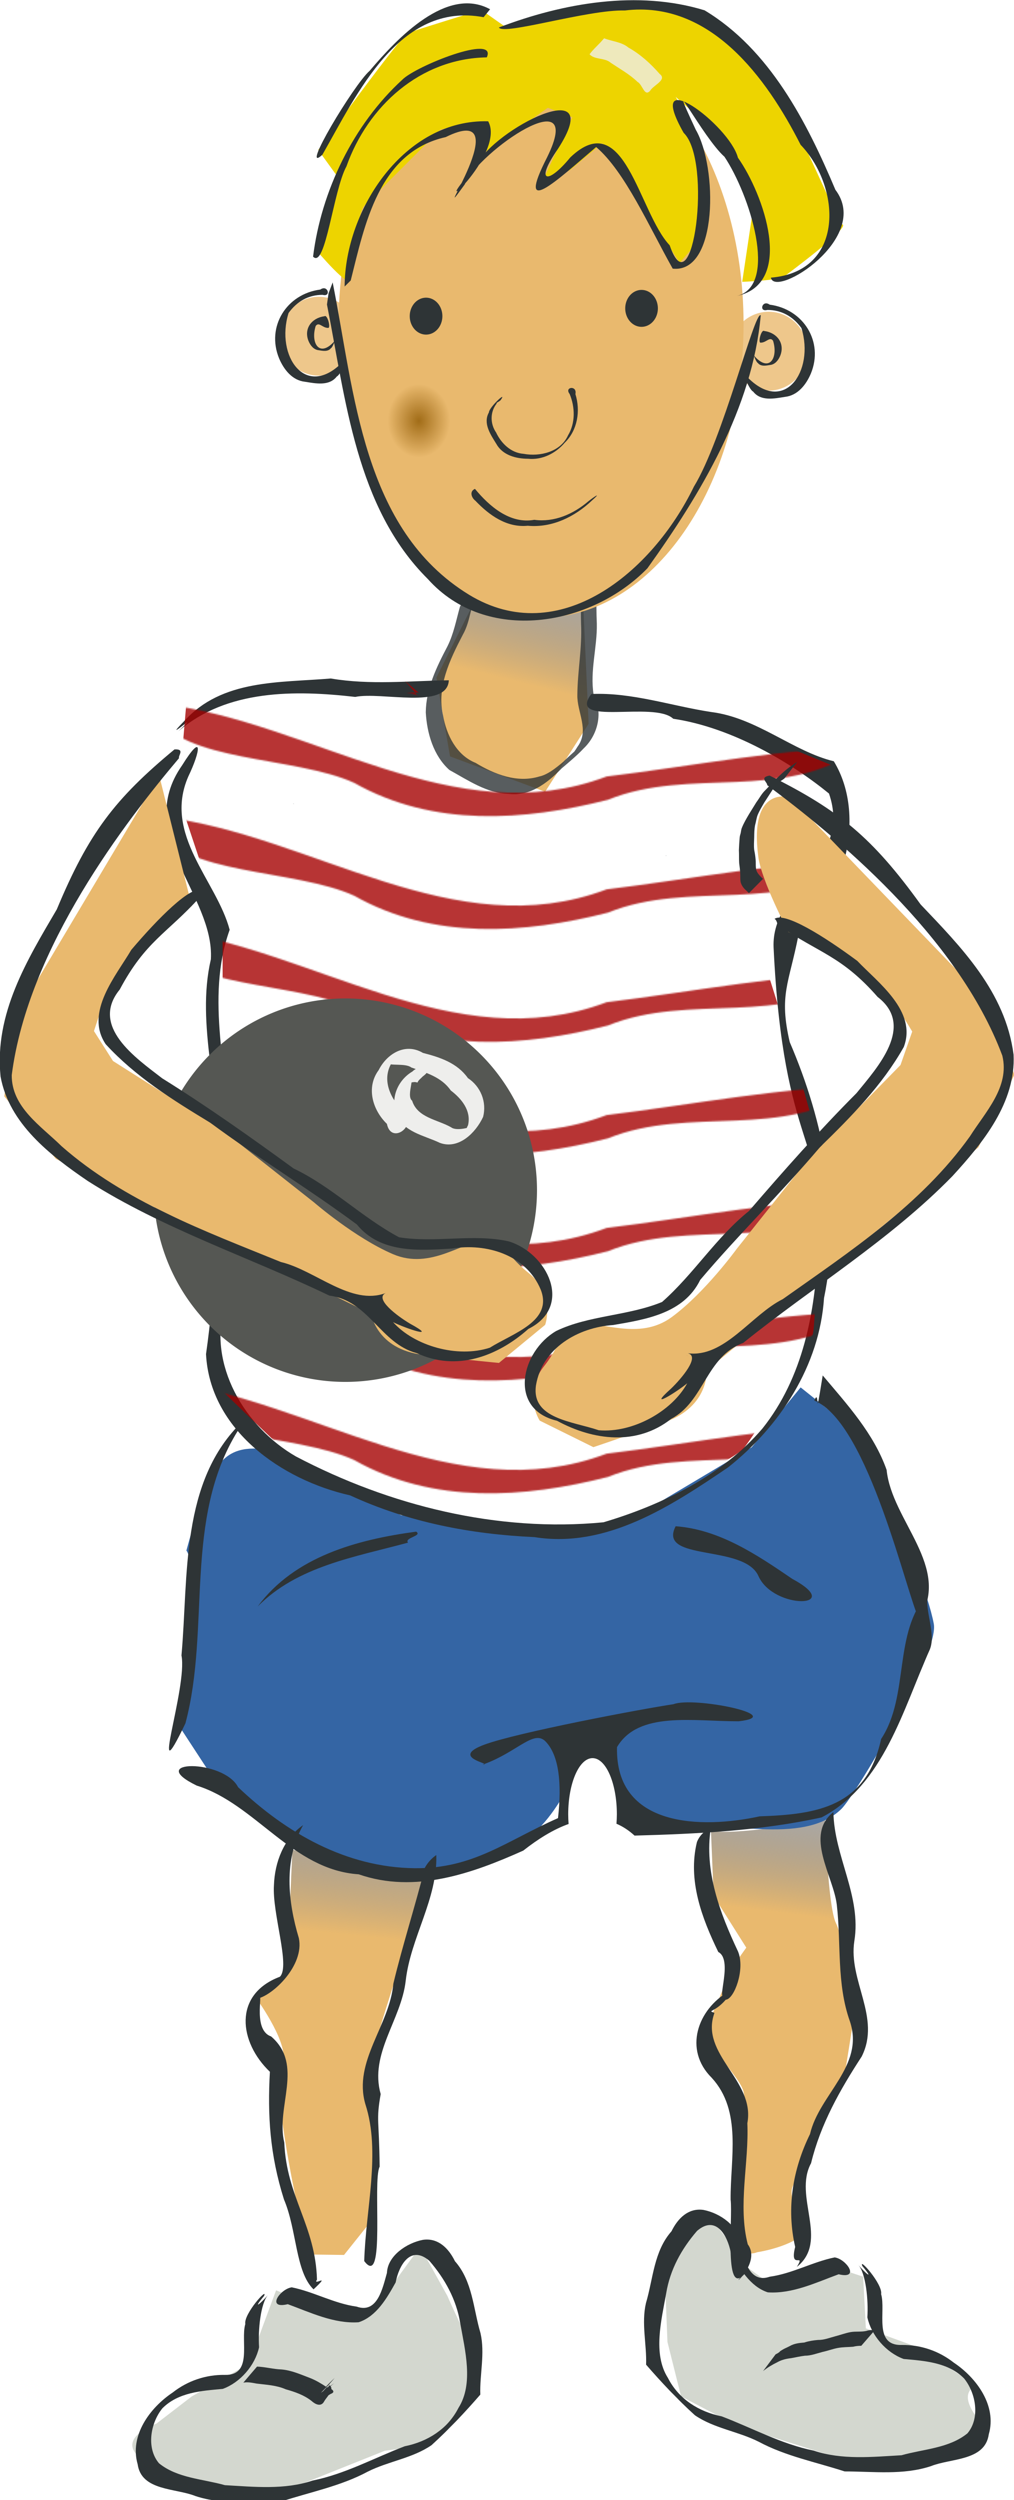 <?xml version="1.0" encoding="UTF-8" standalone="no"?>
<!-- Created with Inkscape (http://www.inkscape.org/) -->
<svg
    xmlns:inkscape="http://www.inkscape.org/namespaces/inkscape"
    xmlns:rdf="http://www.w3.org/1999/02/22-rdf-syntax-ns#"
    xmlns="http://www.w3.org/2000/svg"
    xmlns:sodipodi="http://sodipodi.sourceforge.net/DTD/sodipodi-0.dtd"
    xmlns:cc="http://creativecommons.org/ns#"
    xmlns:xlink="http://www.w3.org/1999/xlink"
    xmlns:dc="http://purl.org/dc/elements/1.1/"
    xmlns:svg="http://www.w3.org/2000/svg"
    xmlns:ns1="http://sozi.baierouge.fr"
    id="svg3794"
    sodipodi:docname="children.svg"
    viewBox="0 0 326.54 804.62"
    sodipodi:version="0.32"
    version="1.0"
    inkscape:output_extension="org.inkscape.output.svg.inkscape"
    inkscape:version="0.46"
  >
  <defs
      id="defs3796"
    >
    <linearGradient
        id="linearGradient6660"
      >
      <stop
          id="stop6662"
          style="stop-color:#e9b96e"
          offset="0"
      />
      <stop
          id="stop6664"
          style="stop-color:#5d5b59;stop-opacity:.517"
          offset="1"
      />
    </linearGradient
    >
    <pattern
        id="pattern6647"
        xlink:href="#pattern6055"
        patternTransform="translate(-22.348 546.98)"
        inkscape:collect="always"
    />
    <linearGradient
        id="linearGradient4527"
        inkscape:collect="always"
      >
      <stop
          id="stop4529"
          style="stop-color:#8f5902"
          offset="0"
      />
      <stop
          id="stop4531"
          style="stop-color:#8f5902;stop-opacity:0"
          offset="1"
      />
    </linearGradient
    >
    <pattern
        id="pattern6055"
        width="516.454"
        patternUnits="userSpaceOnUse"
        patternTransform="translate(-22.139 543.71)"
        height="82.325"
      >
      <path
          id="path6047"
          style="opacity:.796;fill:#a40000"
          d="m5.3 0c109.25 12.991 214.24 95.419 326.28 53.143 57.9-6.842 141.63-22.529 184.87-20.083-54.55 39.053-123.73 12.818-183.9 37.217-61.7 15.606-128.62 20.361-186.73-12.444-43.57-19.857-128.1-14.905-145.82-50.963l5.3-6.87z"
      />
    </pattern
    >
    <linearGradient
        id="linearGradient6732"
        y2="1442.4"
        xlink:href="#linearGradient6660"
        gradientUnits="userSpaceOnUse"
        x2="438"
        y1="1517.7"
        x1="428.91"
        inkscape:collect="always"
    />
    <linearGradient
        id="linearGradient6734"
        y2="1446.1"
        xlink:href="#linearGradient6660"
        gradientUnits="userSpaceOnUse"
        x2="122.07"
        y1="1534.4"
        x1="113"
        inkscape:collect="always"
    />
    <linearGradient
        id="linearGradient6736"
        y2="536.08"
        xlink:href="#linearGradient6660"
        gradientUnits="userSpaceOnUse"
        x2="258.85"
        y1="612.68"
        x1="240"
        inkscape:collect="always"
    />
    <radialGradient
        id="radialGradient6738"
        xlink:href="#linearGradient4527"
        gradientUnits="userSpaceOnUse"
        cy="421.36"
        cx="178"
        gradientTransform="matrix(1 0 0 1.688 0 -289.69)"
        r="16"
        inkscape:collect="always"
    />
  </defs
  >
  <sodipodi:namedview
      id="base"
      bordercolor="#666666"
      inkscape:pageshadow="2"
      inkscape:window-y="0"
      pagecolor="#ffffff"
      inkscape:window-height="944"
      inkscape:zoom="0.5"
      inkscape:window-x="0"
      showgrid="false"
      borderopacity="1.0"
      inkscape:current-layer="g6684"
      inkscape:cx="281.80487"
      inkscape:cy="660.83224"
      showguides="true"
      inkscape:guide-bbox="true"
      inkscape:window-width="1272"
      inkscape:pageopacity="0.0"
      inkscape:document-units="px"
  />
  <g
      id="layer1"
      inkscape:label="Capa 1"
      inkscape:groupmode="layer"
      transform="translate(-46.681 -51.824)"
    >
    <g
        id="g6183"
        transform="matrix(.545 0 0 .545 163.48 -42.892)"
      >
      <g
          id="g6684"
          transform="matrix(.803 0 0 .803 -104.18 83.774)"
        >
        <path
            id="path6172"
            style="fill-rule:evenodd;fill:url(#linearGradient6732)"
            d="m386 1458.4c18 4 84-8 84-8s2 64 8 76 14 64 14 64l-8 50-20 36s-14 34-18 44 12 34 0 40-26 8-26 8-14 6-14-12 4-72 4-72 2-26 0-34-14-20-18-28-8-22-8-22l18-42 10-14-24-38-2-48z"
        />
        <path
            id="path6166"
            style="fill-rule:evenodd;fill:#d3d7cf"
            d="m414 1780.4l-30-40-32 44 2 50 10 40 42 22 76 24s66-2 74-6 44 0 26-24 6-22-6-28-32-22-32-22l-44-16-2-38-12-4-50 14-22-16z"
        />
        <path
            id="path6160"
            style="fill-rule:evenodd;fill:#d3d7cf"
            d="m120 1818.4l-54-22-20 54-42 24-26 20s-34 12-8 28 96 24 96 24l80-32 30-4 34-34s12-20 4-32-22-44-22-44l-20-36-38 52-14 2z"
        />
        <path
            id="path6147"
            sodipodi:nodetypes="cccscccccsscc"
            style="fill-rule:evenodd;fill:url(#linearGradient6734)"
            d="m78 1472.4l-4 92-22 18s26 36 18 48 11.016 100.9 11.016 100.9l11.836 38.8 23.148 0.3 24-30 0.39-8s-6.39-88-6.39-96 24-84 28-92 12-50 12-50l-96-22z"
        />
        <path
            id="path6123"
            sodipodi:nodetypes="cccssccssscccccccccc"
            style="fill-rule:evenodd;fill:#3465a4"
            d="m-1.8363e-13 1252.4c10 12-6 128-6 128l34 52s46 36 82 48 92.34 11.3 126-6c39.85-20.5 53.41-69.7 53.41-69.7l17.23-6.1s24.01 61.2 53.95 56.4c31.9-5.2 92.75 15.3 121.41-12.6 10.63-10.4 72-114 68-136s-22-64-22-64l-14-30-22-48-40-32-36 44-94 56-48 4-116-10-96-48c-37.193-5.7-44.777 11.1-62 74z"
        />
        <path
            id="path6063"
            style="fill-rule:evenodd;fill:url(#linearGradient6736)"
            d="m212 554.36l-28 56 10 58 70 26 32-50-4-88-80-2z"
        />
        <path
            id="path4557"
            style="opacity:.796;fill:#2e3436"
            d="m214.01 506.14c4.17 12.23 8.08 26.19 1.16 38.25-6.05 10.82-5.61 23.82-11.84 34.65-9.39 18.11-19.27 38.36-14.44 59.32 2.5 14.17 9.85 29.12 23.9 34.75 13.94 8.43 30.58 15.01 46.96 10.01 7.22-1.48 15.31-8.96 19.07-12.01-4.22 4.33-9.16 9.11-1.97 1.73 3.73-3.96 21.18-19.19 10.53-9.09-7.58 7.54-3.05 3.37 0.41-2.47 9.07-12.2-0.5-25.43-0.1-38.3 0.16-17.41 3.58-34.6 2.74-52.06-0.42-12.98 0.49-26.12-0.79-38.99-5.33-7.63 13.33-22.63 11.66-8.11 0.9 15.62 0.01 31.34 0.73 47 0.33 17.41-5.16 34.65-2.37 52.04 7.14 13.14 3.25 29.68-7.41 39.71-4.5 5-15.23 13.87-16.9 15.27 3.54-3.76 10.51-10.5 3.19-3.15-10.68 11.39-24.34 23.31-41.16 21.28-16.32-0.48-30.03-10.05-43.82-17.61-11.75-10.46-16.55-27.07-17.4-42.36 0.16-17.45 8-33.5 15.95-48.61 4.59-9.2 6.43-19.24 9.18-29.07 4.83-8.88 8.23-19.79 5.79-29.76-7.59-10.76-1.63-15.85 6.93-22.42z"
        />
        <path
            id="path4543"
            sodipodi:rx="28.5"
            sodipodi:ry="29"
            style="opacity:.796;fill:#e9b96e"
            sodipodi:type="arc"
            d="m73 417.36a28.5 29 0 1 1 -57 0 28.5 29 0 1 1 57 0z"
            transform="translate(384,-47)"
            sodipodi:cy="417.36218"
            sodipodi:cx="44.5"
        />
        <path
            id="path4541"
            sodipodi:rx="28.5"
            sodipodi:ry="29"
            style="opacity:.796;fill:#e9b96e"
            sodipodi:type="arc"
            d="m73 417.36a28.5 29 0 1 1 -57 0 28.5 29 0 1 1 57 0z"
            transform="translate(53,-58)"
            sodipodi:cy="417.36218"
            sodipodi:cx="44.5"
        />
        <path
            id="path3902"
            style="fill:#e9b96e"
            transform="translate(-24,-6)"
            d="m434 356.36c0 119.23-66.75 216-149 216s-149-96.77-149-216 66.75-216 149-216 149 96.77 149 216z"
        />
        <path
            id="path4539"
            style="fill-rule:evenodd;fill:#edd400"
            d="m217 119.36s-49 15-54 17-66 86-66 86l13 18-15 55s26 31 26 22 5-49 10-54l56-56 29-6-1 26 51-36 18 7-21 45 19-6 24-20 57 88 20-23-3-48-14-41-6-10s38 33 41 37 18 32 18 32l-10 67s27-1 31-4 47-35 43-38-30-65-35-71-52-75-52-75l-59-18-57 9-46 9-17-12z"
        />
        <path
            id="path3806"
            sodipodi:nodetypes="cccccccccc"
            style="fill:#2e3436"
            d="m107.64 319.76c16.21 81.25 21.83 181.57 100.3 229.68 66.28 40.41 134.9-16.36 165.51-79.46 21.49-35.07 44.51-129.14 49.19-126.06-6.04 68.15-44.51 131.89-83.38 186.09-41.63 42.88-118.65 55.93-161.58 7.92-53.03-52.67-60.44-132.27-74.23-201.88l1.16-8.28 3.03-8.01z"
        />
        <path
            id="path3817"
            sodipodi:rx="16.428572"
            sodipodi:ry="18.571428"
            style="fill:#2e3436"
            sodipodi:type="arc"
            d="m331.43 375.22a16.429 18.571 0 1 1 -32.86 0 16.429 18.571 0 1 1 32.86 0z"
            transform="matrix(.731 0 0 .731 -53.901 70.306)"
            sodipodi:cy="375.21933"
            sodipodi:cx="315"
        />
        <path
            id="path3827"
            style="fill:#2e3436"
            d="m231.14 406.49c-2.71 2.1-2.86 1.47-2.87 2.44-4.86 6.15-4.78 14.84-0.38 21.2 3.79 8.04 10.94 15.05 20.21 15.71 12.13 2.24 27.29-1.4 32.74-13.59 5.51-9.06 5.2-20.84 1.17-30.42-4.14-5.28 5.72-6.55 4.25 0.08 3.85 12.21 1.62 26.63-7.83 35.74-6.61 7.83-16.63 12.9-27.04 11.81-8.88 0-18.76-2.63-23.34-10.96-4.17-6.76-9.98-15.06-5.43-23.11-0.01-3.68 14.2-16.79 8.52-8.9z"
        />
        <path
            id="path3833"
            sodipodi:rx="16.428572"
            sodipodi:ry="18.571428"
            style="fill:#2e3436"
            sodipodi:type="arc"
            d="m331.43 375.22a16.429 18.571 0 1 1 -32.86 0 16.429 18.571 0 1 1 32.86 0z"
            transform="matrix(.731 0 0 .731 104.67 64.592)"
            sodipodi:cy="375.21933"
            sodipodi:cx="315"
        />
        <path
            id="path3835"
            sodipodi:nodetypes="ccccccccc"
            style="fill:#2e3436"
            d="m412.13 388.76c27.7 29.22 50.34-3.87 40.44-35.38-6.23-8.6-14.69-13.36-25.08-13.34-6.47 1.77-3.84-7.81 1.71-3.9 24.87 3.25 39.88 27.27 30.38 50.54-3.43 8.19-9.67 16.29-19.13 17.29-7.84 1.24-17.74 3.39-23.41-3.92-3.39-1.41-10-19.58-4.91-11.29z"
        />
        <path
            id="path3837"
            sodipodi:nodetypes="ccccccccc"
            style="fill:#2e3436"
            d="m115.63 377.64c-27.698 29.23-50.33-3.86-40.432-35.37 6.228-8.6 14.686-13.36 25.082-13.34 6.47 1.77 3.83-7.81-1.715-3.9-24.87 3.25-39.882 27.27-30.381 50.54 3.43 8.19 9.669 16.29 19.131 17.29 7.84 1.24 17.745 3.38 23.405-3.92 3.4-1.41 10-19.59 4.91-11.3z"
        />
        <path
            id="path3839"
            sodipodi:nodetypes="ccccccccc"
            style="fill:#2e3436"
            d="m108.28 363.76c-10.728 11.32-16.966 0.27-13.133-11.93 2.411-3.33 4.933 1.4 8.953 1.4 2.51 0.69-0.28-10.09-2.43-8.58-9.631 1.26-15.443 9.3-11.764 18.31 1.328 3.17 3.743 6.3 7.407 6.69 3.037 0.48 6.867 1.31 9.067-1.51 1.31-0.55 3.87-7.59 1.9-4.38z"
        />
        <path
            id="path3841"
            sodipodi:nodetypes="ccccccccc"
            style="fill:#2e3436"
            d="m418.57 374.62c10.72 11.32 16.96 0.27 13.13-11.93-2.41-3.33-4.93 1.39-8.95 1.4-2.51 0.69 0.28-10.09 2.43-8.58 9.63 1.26 15.44 9.3 11.76 18.31-1.33 3.17-3.74 6.3-7.41 6.69-3.03 0.48-6.87 1.31-9.06-1.52-1.32-0.54-3.87-7.58-1.9-4.37z"
        />
        <path
            id="path3843"
            style="fill:#2e3436"
            d="m212.35 471.62c10.56 12.8 25.82 26.03 43.67 22.75 14.73 2 28.79-4.25 39.77-13.62 4.51-3.62 10-7.05 2.81-0.73-12.76 12.15-29.46 20.36-47.4 18.72-15.55 1.53-28.42-7.78-38.55-18.41-2.93-2.21-4.52-6.93-0.3-8.71z"
        />
        <path
            id="path3874"
            style="fill:#2e3436"
            d="m221.05 154.29c-49.02 0.8-87.57 35.91-103.25 80.12-9.71 17.66-15.42 75.91-24.578 66.42 5.995-48.33 29.728-97.24 65.658-130.1 9.81-10.04 70.18-34.08 62.17-16.44z"
        />
        <path
            id="path3876"
            sodipodi:nodetypes="ccccccccccccccccccc"
            style="fill:#2e3436"
            d="m116.44 322.82c0.26-57.25 44.51-123.3 105.63-121.52 13.7 24.7-51.36 80.93-8.48 32.22 12.54-26.33 96.87-69.27 59.75-11.81-17.06 24.43-7.76 26.79 9.18 6.13 40.09-38.2 50.13 40.28 73.12 64.67 16.81 48.96 31.62-62.16 10.26-82.75-29.85-52.6 33.6-6.08 39.95 18.3 18.89 26.67 42.14 92.34-0.69 101.68 30.83-7.79 9.19-74.78-9.22-102.36-16.03-14.18-44.95-70.77-21.1-19.87 15.94 27.3 16.61 105.74-16.98 102.15-17.43-30.95-35.18-71.42-56.33-89.44-28.95 24.62-59.66 53.68-36.01 7.39 28.65-58.36-50.16-4.41-60.68 20.08-29.4 40.76 41.86-62.37-14.04-34.76-49.5 11.07-59.59 64.77-69.87 105.42l-4.49 4.47z"
        />
        <path
            id="path3878"
            style="fill:#2e3436"
            d="m430.12 316.28c54.58-4.45 51.78-66.46 21.87-97.68-25.06-49.31-66.53-106.43-129.32-98.79-27.09-0.81-89.59 18.57-92.7 12.5 47.23-18.05 102.27-27.69 151.34-12.62 47.86 28.74 75.23 82.08 96.27 131.98 26.87 35.39-44.56 80.11-47.46 64.61z"
        />
        <path
            id="path3880"
            style="fill:#2e3436"
            d="m218.7 124.76c-62.14-11.7-93.3 56.88-118.6 101.09-17.216 15.82 23.07-51.57 34.76-61.69 20.63-24.34 56.89-62.52 88.62-45.25l-4.78 5.85z"
        />
        <path
            id="path3904"
            sodipodi:rx="16"
            sodipodi:ry="27"
            style="opacity:.796;fill:url(#radialGradient6738)"
            sodipodi:type="arc"
            d="m194 421.36a16 27 0 1 1 -32 0 16 27 0 1 1 32 0z"
            transform="matrix(1.438,0,0,1,-84.875,0)"
            sodipodi:cy="421.36218"
            sodipodi:cx="178"
        />
        <path
            id="path4535"
            sodipodi:rx="16"
            sodipodi:ry="27"
            style="opacity:.796;fill:url(#radialGradient6738)"
            sodipodi:type="arc"
            d="m194 421.36a16 27 0 1 1 -32 0 16 27 0 1 1 32 0z"
            transform="matrix(1.438 0 0 1 97.559 1.293)"
            sodipodi:cy="421.36218"
            sodipodi:cx="178"
        />
        <path
            id="path4545"
            style="opacity:.796;fill:#eeeeec"
            d="m307.42 140.26c5.94 2.38 12.74 2.57 17.87 6.83 8.86 4.97 16.38 11.84 23.03 19.45 5.63 4.22-4.58 8.18-6.95 12.13-4.29 5.2-5.67-4.48-9.43-6.36-5.8-5.61-12.96-9.54-19.62-14-4.4-3.92-11.97-2.12-15.65-6.3 2.89-3.95 6.99-7.29 10.18-11.17l0.57-0.58z"
        />
        <path
            id="path4559"
            sodipodi:nodetypes="ccccccccccccccccccccccccccccccccccccc"
            style="fill:#2e3436"
            d="m106.25 611.06c-37.735 3.21-80.006 0.42-107.89 31.36-18.533 18.89 15.707-11.58-4.268 7.51 35.609-30.89 85.9-30.37 130.16-25.31 19.18-4.02 67.75 9.6 68.87-12.24-29.16 0.41-57.74 3.59-86.87-1.32zm191.75 11.41c-18.4 24.39 46.23 4.83 60.24 18.21 43.4 6.42 87.22 32.6 114.62 55 17.43 50.64-42.48 69.2-40.78 113.02 7.29 152.66 39.88 137.8 32.64 221.8-1.92 46.6-11 94.7-40.81 132.1-29.29 34.4-73.83 56.2-117.01 69-77.93 7.5-157.3-12.2-226.27-48.4-37.572-21.6-65.207-67.6-52.401-111.3 5.19-38.9 2.522-78.61 3.379-117.88-0.144-52.51-18.061-107.05 0.237-158.14-9.603-36.23-49.182-69.82-30.427-112.75 9.013-18.74 11.173-33.44-4.583-8.19-35.977 51.36 23.923 95.38 21.184 142.62-11.325 48.91 7.936 98.62 3.75 148.21 0.532 47.53-0.538 95.13-7.324 142.13 2.836 55.7 55.653 92.6 106.04 103.9 42.88 19.8 88.83 28.6 135.69 30.7 52.93 8.5 100.58-22.9 142.31-51.2 38.3-30.2 67.47-75 70.72-124.6 13.11-63.6 0.11-129.4-25.23-188.23-8.07-34.8-0.55-42.97 6.39-78.55 29.6-21.54 52.25-84.94 26.04-127.99-29.97-7.21-56.64-32.02-90.17-36.21-29.34-4.45-58.27-14.58-88.23-13.25zm173.62 111.53l-5.35 5.27 5.35-5.27zm-38.06 22.94l-1.92 2.3 1.92-2.3z"
        />
        <path
            id="path4598"
            sodipodi:nodetypes="cccccsccssscscccccccccc"
            style="fill-rule:evenodd;fill:url(#pattern6647)"
            d="m170.91 621.47c-7.07-1.42-171.12 9.9-171.12 9.9l-5.656 66.47 32.527 97.58v223.48s-11.314 103.2-7.071 108.9c4.243 5.6 73.539 70.7 73.539 70.7l202.23 39.6s104.65-49.5 114.55-60.8c9.9-11.4 48.09-76.4 50.91-83.5 2.83-7.1 4.25-120.19 4.25-135.75 0-15.55-43.84-151.32-43.84-151.32s-4.19-20.88 11.37-33.61 46.61-63.97 46.61-63.97v-32.53l-117.38-48.08h-63.64l-9.9 32.53-46.67 26.87-46.67-19.8-15.55-33.94-18.39-21.22 9.9 8.49z"
        />
        <path
            id="path6075"
            sodipodi:rx="141"
            sodipodi:ry="141"
            style="fill:#555753"
            sodipodi:type="arc"
            d="m-220 675.36a141 141 0 1 1 -282 0 141 141 0 1 1 282 0z"
            transform="translate(478,312)"
            sodipodi:cy="675.36218"
            sodipodi:cx="-361"
        />
        <g
            id="g6077"
            transform="translate(252,-34)"
          >
          <path
              id="path6073"
              style="fill-rule:evenodd;fill:#e9b96e"
              d="m-272 716.36l-106 178-8 58 38 46 232 114.04s4 26 38 30 56 6 56 6l34-28s8-22-12-38-16-24-32-24-40 22-68 10-58-38-58-38l-66-52.04-82-52-14-22s10-32 18-44 54-48 54-48l-24-96z"
          />
          <path
              id="path4590"
              sodipodi:nodetypes="ccccccccccccccccccccccccccccccccccsc"
              style="fill:#2e3436"
              d="m-260.76 697.22c-43.92 36.4-63.14 61.43-86.59 117.62-21.72 37.05-46.1 76.61-41.38 123 6.31 34.69 36.72 58.06 64.16 76.76 55.58 35.4 118.73 55.9 177.78 84.3 29.11 3.6 37.64 35.4 64.345 42.3 29.121 13.6 59.273 2.5 82.094-17.8 33.451-16.7 13.914-55.8-14.5-64.4-25.947-5.8-53.85 1.3-80.656-3-27.303-14.6-49.523-37.2-77.593-50.6-31.6-23.03-63.45-45.6-96.66-66.28-19.33-14.91-53.41-38.19-31.28-65.31 18.95-35.57 34.79-41.23 58.58-67.48 1.7-1.91 0.42-3.89 2.17-5.74-8.6-3.36-32.5 20.77-52.25 44.03-11.01 18.81-34.59 45.99-18.84 69.38 21.79 23.77 49.33 41.07 76.81 57.65 35.21 26.09 72.89 48.85 108.03 74.95 17.35 21.2 45.324 19.2 69.876 17.7 25.569-4.2 54.753 4.6 65.407 30.2 9.11 23.2-19.961 31.8-37.438 42.7-23.875 7.8-55.612-1.3-71.219-18.8 9.157 4.6 34.218 13 12.438 1.1-9.248-5.5-26.484-18.3-17.844-22.5-25.46 9.6-51.82-16.8-77.12-22.8-56.34-22.9-114.92-44.4-161.35-85.14-15.15-14.91-36.87-28.61-36.72-52.31 12-93.9 84.35-187.22 123.1-233.1-0.79-1.89 4.61-6.88-3.35-6.43zm87.69 39.93c-0.11 0.01-0.27 0.07-0.47 0.16h0.63c0-0.09-0.06-0.16-0.16-0.16zm69.06 360.85c-0.06 0.1-0.7 0.7-1.72 1.7 1.27-1.3 1.78-1.8 1.72-1.7z"
          />
        </g
        >
        <g
            id="g6081"
            transform="matrix(-.974 .228 .228 .974 16.224 62.82)"
          >
          <path
              id="path6083"
              sodipodi:nodetypes="cccccsccsssccccscsc"
              style="fill-rule:evenodd;fill:#e9b96e"
              d="m-272 716.36l-106 178-8 58 38 46 232 114.04s4 26 38 30 56 6 56 6l34-28s8-22-12-38-16-24-32-24-40 22-68 10-58-38-58-38l-66-52.04-82-52-14-22s10-32 18-44 54-48 54-48 10.7-41.03 8.96-58.78c-5.3-53.98-32.96-37.22-32.96-37.22z"
          />
          <path
              id="path6085"
              sodipodi:nodetypes="ccccccccccccccccccccccccccccccccccsc"
              style="fill:#2e3436"
              d="m-260.76 697.22c-43.92 36.4-63.14 61.43-86.59 117.62-21.72 37.05-46.1 76.61-41.38 123 6.31 34.69 36.72 58.06 64.16 76.76 55.58 35.4 118.73 55.9 177.78 84.3 29.11 3.6 37.64 35.4 64.345 42.3 29.121 13.6 59.273 2.5 82.094-17.8 33.451-16.7 13.914-55.8-14.5-64.4-25.947-5.8-53.85 1.3-80.656-3-27.303-14.6-49.523-37.2-77.593-50.6-31.6-23.03-63.45-45.6-96.66-66.28-19.33-14.91-53.41-38.19-31.28-65.31 18.95-35.57 34.79-41.23 58.58-67.48 1.7-1.91 0.42-3.89 2.17-5.74-8.6-3.36-32.5 20.77-52.25 44.03-11.01 18.81-34.59 45.99-18.84 69.38 21.79 23.77 49.33 41.07 76.81 57.65 35.21 26.09 72.89 48.85 108.03 74.95 17.35 21.2 45.324 19.2 69.876 17.7 25.569-4.2 54.753 4.6 65.407 30.2 9.11 23.2-19.961 31.8-37.438 42.7-23.875 7.8-55.612-1.3-71.219-18.8 9.157 4.6 34.218 13 12.438 1.1-9.248-5.5-26.484-18.3-17.844-22.5-25.46 9.6-51.82-16.8-77.12-22.8-56.34-22.9-114.92-44.4-161.35-85.14-15.15-14.91-36.87-28.61-36.72-52.31 12-93.9 84.35-187.22 123.1-233.1-0.79-1.89 4.61-6.88-3.35-6.43zm87.69 39.93c-0.11 0.01-0.27 0.07-0.47 0.16h0.63c0-0.09-0.06-0.16-0.16-0.16zm69.06 360.85c-0.06 0.1-0.7 0.7-1.72 1.7 1.27-1.3 1.78-1.8 1.72-1.7z"
          />
        </g
        >
        <path
            id="path6101"
            d="m418.5 569.09c-3.51 21.79-0.94 4.14-3.38 10.07 21.89 8.81 37.32 79.16 42.07 87.59 13.05-20.89-11.02-39.31-13.07-59.81-5.15-14.59-15.82-26.23-25.62-37.85zm-232.41 18.29c-25.21 24.04-21.73 62-24.59 93.87 2.56 12.72-13.61 58.83 1.59 27.19 10.23-38.41-0.96-81.77 20.97-117.13-0.48-1.69 1.43-2.6 2.03-3.93zm173.47 42.12c-7.39 14.31 27.58 7 33.22 20.03 6.17 13.6 35.09 12.66 13.5 1.03-14.11-9.62-29.15-19.78-46.72-21.06zm-104 2.16c-23.6 3.18-48.72 9.92-63.56 30.03 15.93-16.22 39.13-19.87 60.31-25.63-1.69-1.97 5.94-2.66 3.25-4.4zm205.13 24.78c-14.18 15.56-7.26 40.85-18.78 58.28-5.92 27.23-25.61 30.2-48.66 30.97-11.62 2.53-26.11 3.66-37.59 0.12-11.49-3.53-19.98-11.74-19.6-27.84 8.56-14.52 30.46-10.3 48.75-10.35 19.95-2.26-18.11-10.01-26.12-6.84-12.82 1.9-62.67 11.32-75.85 16.22-12.13 4.51-0.75 6.93 0.1 7.72 13.29-4.9 19.8-13.91 24.53-8.97 5.38 5.62 6.5 16.75 4.94 30.66-20.93 9.22-33.84 20.28-57.47 20.06-27.39-0.3-51.41-14.07-70.75-32.47-5.83-11.31-37.78-10.93-16.57-0.62 23.56 7.31 38.25 33.78 64.91 35.53 22.56 7.84 45.49-0.32 65.97-9.5 5.85-4.6 12.01-8.47 18.16-10.66-0.1-1.26-0.16-2.55-0.16-3.87 0-12.43 4.37-22.5 9.75-22.5 5.38-0.01 9.75 10.08 9.75 22.5 0 1.29-0.07 2.54-0.16 3.78 2.49 1.06 4.91 2.61 7.25 4.75 25.07-0.69 50.47-1.9 74.97-7.29 24.93-13 32.6-43.28 43.38-67.28 2.62-6.55-2.27-15.47-0.75-22.4zm-177.75 68.28c-0.25 0.09-0.47 0.19-0.72 0.28 0.75-0.04 0.87-0.14 0.72-0.28z"
            sodipodi:nodetypes="cccccccccccccccccccccscccscscccccccssscccccccc"
            style="fill:#2e3436"
            transform="matrix(1.836 0 0 1.836 -300.13 78.747)"
        />
        <path
            id="path6125"
            sodipodi:nodetypes="cccccccccccc"
            style="fill:#2e3436"
            d="m85.897 1454.3c-14.407 25.7-11.233 56.1-3.143 83.1 4.191 20-19.033 42.1-30.526 44.5 6.297-10-4.916 22.6 10.109 27.8 24.427 21 3.273 51.7 9.71 78.1 1.657 39.9 22.918 60.9 24.059 100.7-3.571 5.4 11.194-5.6-2.55 7.2-13.398-13-12.172-43.6-21.746-66.1-10.405-32.9-12.157-62-10.36-93.9-22.698-21.6-27.34-56.8 7.346-69.9 7.878-7.7-5.757-46.4-4.372-67.3 0.593-16.9 7.124-34.3 21.473-44.2z"
        />
        <path
            id="path6129"
            sodipodi:nodetypes="ccccccccc"
            style="fill:#2e3436"
            d="m183.9 1476.3c0.98 32.4-18.89 60.6-22.5 92.4-3.26 28.9-26.83 53.6-18.42 83.4-3.49 19.8-1.09 18.2-0.78 53.4-5.41 10.7 4.59 90.5-11.33 69.4 0.98-37.7 12.38-80.1 0.8-115.5-9.06-31.4 17.88-57.7 20.64-88.6 6.95-28.8 15.92-56.5 23.19-85.2 2.05-3.7 4.92-6.9 8.4-9.3z"
        />
        <path
            id="path6131"
            style="fill:#2e3436"
            d="m385.9 1456.3c-4.97 32 6.72 62.7 20.06 91 5.37 13.2-2.93 35.1-9.08 35.4-8.25 9.6-14.04 7.6-8.3 9.7-11.12 30.5 30.18 49.6 24.2 81.1 1.29 29.2-7.11 60.3 0.32 89.1 11.31 15-19.19 37.4-0.78 19.7-17.39 23.7-10.11-38.6-11.85-52.6-0.29-30 8.6-65.1-13.92-89.6-20.8-20.6-10.57-50.3 12.74-63.6-13.02 15.7 4.56-22.4-7.89-28.9-12.19-25.1-22.55-52.7-15.73-80.8 1.79-4.7 5.64-8.5 10.23-10.5z"
        />
        <path
            id="path6133"
            style="fill:#2e3436"
            d="m476.11 1444.7c0.5 32.6 20.8 61.8 15.4 94.9-4.53 29.2 19.87 56.2 5.4 84.9-15.78 24.2-30.28 49.7-37.23 78.4-13.32 24.5 13.61 57-10.46 76.3 6.69-11.2-5.68 3-1.25-14.7-6.51-28.6-1.86-56.9 10.92-83 6.83-29.3 40.26-50 29.39-82.8-9.98-27.9-6.35-57.3-9.71-86.1-2.61-21-23.94-51-2.46-67.9z"
        />
        <path
            id="path6149"
            style="fill:#2e3436"
            d="m173.97 1759.3c-11.77 2.3-25.86 11.6-26.39 24.3-3.16 11-6.91 30.2-22.26 24.8-16.69-2.3-31.51-10.9-47.785-14.2-8.634 1.2-19.035 16.3-2.92 12.4 16.632 6.1 33.965 14.5 52.115 13.3 13.23-4.3 20.89-17.9 27.26-29.3 2.42-12.6 10.98-27.8 24.8-15.9 11.43 13.2 19.85 28.4 22.7 45.8 3.57 20 9.96 44.7-1.24 62.3-7.94 15.6-22.71 24.9-39.61 28.3-22.57 8.6-43.86 20.4-67.726 25.2-20.738 7-43.148 4.6-64.566 3.4-16.258-4.6-34.967-5.1-48.505-16.1-9.497-11.2-6.265-29.6 2.483-40.4 11.723-11.8 28.848-12.9 44.442-14.3 12.927-4.7 23.787-17.3 26.715-30.6-0.833-12.4 1.025-32.4 6.812-38.8-5.368 6.5-12.355 12.1-3.162 1.1 3.286-7.2-15.17 13.3-13.778 20.6-3.675 12.5 5.811 38-15.119 37.4-13.994-0.2-27.418 4.4-38.36 13-16.785 11.2-31.809 31.7-25.739 52.7 2.752 19.7 27.826 17.5 42.523 23.4 20.519 6.8 42.329 3.9 63.528 3.9 21.229-6.9 43.392-11.2 63.172-21.8 15.23-7.7 32.86-9.8 47.01-19.5 12.81-11.6 24.81-24.4 35.92-37.2-0.53-14.8 3.59-30.3 0.11-45.3-5.31-17.9-5.78-38.1-18.78-52.8-4.55-9.3-12.26-17.4-23.65-15.7zm23.78 134c-6.33 6.4-8.12 7.9 0 0z"
        />
        <path
            id="path6158"
            style="fill:#2e3436"
            d="m380.61 1737.3c11.76 2.3 25.85 11.6 26.39 24.3 3.15 11 6.9 30.2 22.25 24.8 16.69-2.3 31.51-10.9 47.79-14.2 8.63 1.2 19.03 16.3 2.92 12.4-16.63 6.1-33.97 14.5-52.12 13.3-13.22-4.3-20.88-17.9-27.25-29.3-2.43-12.6-10.98-27.8-24.81-15.9-11.42 13.2-19.84 28.4-22.7 45.8-3.57 20-9.95 44.7 1.24 62.3 7.95 15.6 22.71 24.9 39.61 28.3 22.57 8.6 43.87 20.4 67.73 25.2 20.74 7 43.15 4.6 64.57 3.4 16.25-4.6 34.96-5.1 48.5-16.1 9.5-11.2 6.27-29.6-2.48-40.4-11.72-11.8-28.85-12.9-44.44-14.3-12.93-4.7-23.79-17.3-26.72-30.6 0.83-12.4-1.02-32.4-6.81-38.8 5.37 6.5 12.35 12.1 3.16 1.1-3.28-7.2 15.17 13.3 13.78 20.6 3.67 12.5-5.81 38 15.12 37.4 13.99-0.2 27.42 4.4 38.36 13 16.78 11.2 31.81 31.7 25.74 52.7-2.75 19.7-27.83 17.5-42.53 23.4-20.51 6.8-42.33 3.9-63.52 3.9-21.23-6.9-43.39-11.2-63.18-21.8-15.23-7.7-32.85-9.8-47.01-19.5-12.8-11.6-24.81-24.4-35.92-37.2 0.53-14.8-3.59-30.3-0.11-45.3 5.32-17.9 5.78-38.1 18.79-52.8 4.55-9.3 12.26-17.4 23.65-15.7zm-23.79 134c6.34 6.4 8.13 7.9 0 0z"
        />
        <path
            id="path6162"
            style="fill:#2e3436"
            d="m51.993 1852.5c6.033 0.2 11.898 1.9 17.944 2.1 7.491 0.6 14.376 3.8 21.317 6.4 4.279 1.7 8.19 4.1 11.986 6.6 2.58 0.5 7.74 3.3 2.93 5-3.52 2.1-6.877 4.4-9.959 7-4.322-1.9 1.982-5.7 3.511-8 1.768-1.9 5.338-5.7 5.828-6.6-3.68 3.3-7.108 6.9-10.694 10.4 4.744-4.9 9.324-9.9 14.284-14.6-3.85 4.7-8.11 9-12.467 13.2-0.845-0.5 3.737-3 4.987-4.2 2.37-1.7 4.74-3.4 7.12-5.1-4.62 3.7-8.55 8.1-12.497 12.5 1.431-0.9 4.097-3.9 5.957-5.7 1.38-1.5 4.7-4.9 4.82-5-3.99 3.9-7.746 8-11.962 11.7 3.118-4.3 6.972-7.9 10.282-12 3.97 3.2-2.09 8.5-3.94 11.8-2.28 4.4-6.548 2.3-9.299-0.2-5.535-4.4-12.289-6.7-19.017-8.6-6.767-3-14.196-3.3-21.42-4.2-3.215-0.6-6.506-1.3-9.784-0.7 3.358-4 6.716-7.9 10.073-11.8z"
        />
        <path
            id="path6168"
            style="fill:#2e3436"
            d="m433.57 1843.5c0.5-0.3 1.03-0.5 1.5-0.8 3.93-2.6-0.84 0.1 3.38-2.5 1.79-1.1 3.74-1.8 5.56-2.8 3.28-1.9 6.97-2.3 10.67-2.6 3.3-1.1 6.7-1.6 10.14-1.9 4.41 0.1 8.47-1.6 12.67-2.7 3.86-1 7.5-2.4 11.46-3.1 3.73-0.6 7.59 0 11.28-0.8 2.12-0.7 4.18-0.8 6.38-0.6l-9.99 11.5c-2.06 0-4.02 0.2-6.02 0.7-3.74 0.3-7.52 0.2-11.23 0.9-3.8 0.7-7.4 2.1-11.19 2.9-4.31 1.1-8.5 2.8-13.03 2.8-3.42 0.4-6.75 1.2-10.13 1.8-3.58 0.4-7.05 1.2-10.2 3-3.72 1.8-7.23 3.9-10.47 6.5l9.22-12.3z"
        />
        <path
            id="path6176"
            style="fill:#eeeeec"
            d="m170.01 908.26c-5.46-2.48-16.79 7.44-7.21-1.33 7.32-6.82-1.68 10.93 3.31 14.62 3.88 12.55 18.71 13.89 28.66 19.55 4.73 3.66 18.21-1.25 17.44-1.71-3.31 3.99-9.39 8.87-4.94 0.12 2.45-10.69-4.82-19.45-12.71-25.46-6.8-9.89-18.36-13.17-29.06-16.92-4.22-3.37-16.43-0.91-17.25-3.34 4.54-5.35 7.34-5.15 2.23 0.97-7.3 13.58 1.56 28.23 11.64 37.05 5.12 10.5-11.7 21.07-14.56 6.8-10.59-10.25-15.48-26.83-6.06-39.56 6.12-12.16 19.68-20.31 32.58-12.63 12.56 3.22 25.19 7.34 33.08 18.52 9.42 6.19 13.98 17.53 11.19 28.52-5.4 11.64-18 24.27-31.9 19.08-11.33-5.45-27.42-7.98-31.89-21.45-4.61-11.74 1.24-24.82 11.78-31.01 5.06-5.27 17.6-3.68 7.56 3.67-1.32 1.46-3.13 2.61-3.89 4.51z"
        />
      </g
      >
      <path
          id="path6744"
          style="fill:#2e3436"
          transform="matrix(1.836 0 0 1.836 -300.13 78.747)"
          d="m299.19 302.15c-0.69 0.56-1.49 0.97-2.19 1.5-2.05 1.41-6.56 6.08 1.01-1.37-1.09 1.1-1.92 2.39-2.75 3.68-0.85 1.32-1.72 2.63-2.56 3.95-0.78 1.34-1.58 2.67-2.17 4.11-0.36 1.03-0.48 2.11-0.78 3.16-0.25 1.26-0.26 2.56-0.28 3.85-0.03 1.39-0.17 2.78 0.01 4.16 0.2 0.99 0.36 1.98 0.44 2.99 0.11 0.95 0 1.91 0.12 2.86 0.1 1.06 0.71 1.8 1.39 2.55 0.58 0.6 0.29 0.32 0.89 0.85l-4.54 4.59c-0.61-0.57-0.31-0.28-0.9-0.86-0.85-0.71-1.55-1.69-1.8-2.78-0.14-0.96-0.04-1.94-0.12-2.91-0.06-1.03-0.19-2.04-0.33-3.06-0.09-1.4-0.01-2.8-0.09-4.2 0.05-1.31 0.13-2.63 0.24-3.94 0.03-0.64 0.18-0.9 0.32-1.49 0.14-0.6 0.16-1.24 0.42-1.81 0.6-1.52 1.44-2.91 2.26-4.32 0.8-1.28 1.58-2.58 2.38-3.85 0.96-1.28 1.68-2.74 2.85-3.85 2.59-2.64 5-5.38 7.97-7.57 0.81-0.49 1.54-1.1 2.35-1.58l-4.14 5.34z"
      />
    </g
    >
  </g
  >
</svg
>
